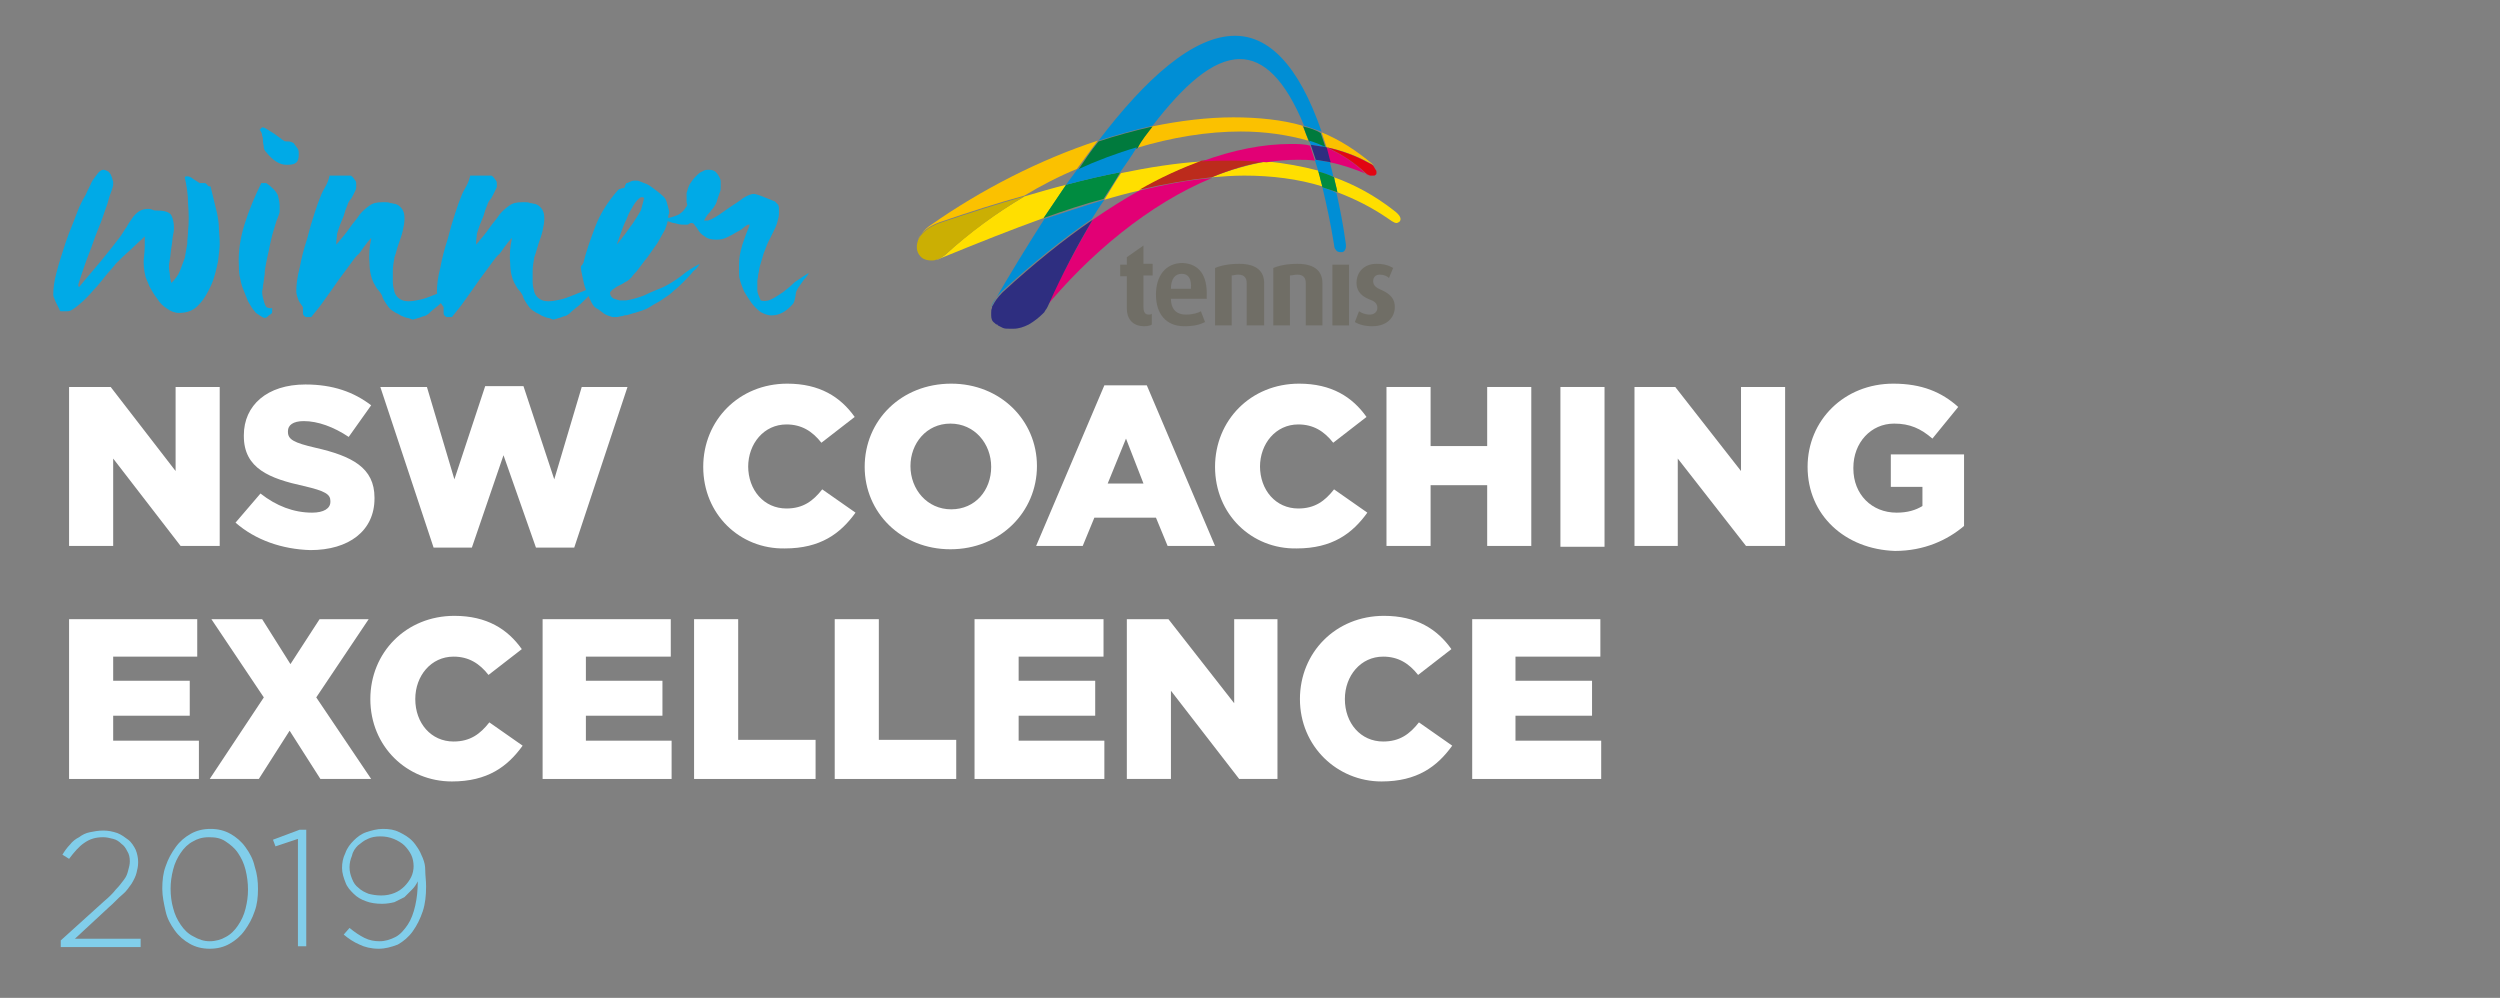 <?xml version="1.0" encoding="utf-8"?>
<!-- Generator: Adobe Illustrator 24.1.2, SVG Export Plug-In . SVG Version: 6.00 Build 0)  -->
<svg version="1.1" id="Layer_1" xmlns="http://www.w3.org/2000/svg" xmlns:xlink="http://www.w3.org/1999/xlink" x="0px" y="0px"
	 width="300.4px" height="119.9px" viewBox="0 0 300.4 119.9" style="enable-background:new 0 0 300.4 119.9;" xml:space="preserve"
	>
<rect x="0" y="0" width="300.4" height="119.9" fill="#808080" stroke="none"/>
<style type="text/css">
	.st0{fill:#81CEEA;}
	.st1{fill:#00AAE7;}
	.st2{fill:#FFDF00;}
	.st3{fill:#FBC100;}
	.st4{fill:#CBAF03;}
	.st5{fill:#BC2B1C;}
	.st6{fill:#E20075;}
	.st7{fill:#E20512;}
	.st8{fill:#008B40;}
	.st9{fill:#007A3D;}
	.st10{fill:#008ED5;}
	.st11{fill:#2E2E80;}
	.st12{fill:#706E66;}
	.st13{fill:#FFFFFF;}
</style>
<g>
	<g>
		<path class="st0" d="M7.3,113l5.2-4.7c0.6-0.5,1.1-1,1.4-1.4c0.4-0.4,0.7-0.8,1-1.2s0.4-0.7,0.5-1.1s0.2-0.7,0.2-1.1
			c0-0.5-0.1-0.9-0.3-1.2c-0.2-0.4-0.4-0.7-0.7-0.9c-0.3-0.3-0.6-0.5-1-0.6c-0.4-0.1-0.8-0.2-1.2-0.2c-0.9,0-1.6,0.2-2.3,0.7
			c-0.6,0.4-1.2,1.1-1.8,1.9l-0.8-0.5c0.3-0.5,0.6-0.9,0.9-1.2c0.3-0.4,0.7-0.7,1.1-0.9c0.4-0.3,0.8-0.5,1.3-0.6s1-0.2,1.6-0.2
			c0.6,0,1.1,0.1,1.7,0.3c0.5,0.2,0.9,0.5,1.3,0.8c0.4,0.3,0.7,0.8,0.9,1.2c0.2,0.5,0.3,1,0.3,1.5v0c0,0.5-0.1,0.9-0.2,1.3
			c-0.1,0.4-0.3,0.8-0.6,1.3c-0.3,0.4-0.6,0.9-1.1,1.3s-1,1-1.6,1.5L9,112.8h7.9v1H7.3V113z"/>
		<path class="st0" d="M25.2,114c-0.9,0-1.7-0.2-2.4-0.6c-0.7-0.4-1.3-0.9-1.8-1.6c-0.5-0.7-0.9-1.4-1.1-2.3s-0.4-1.8-0.4-2.7v0
			c0-1,0.1-1.9,0.4-2.7c0.3-0.9,0.7-1.6,1.2-2.3c0.5-0.7,1.1-1.2,1.8-1.6s1.5-0.6,2.4-0.6c0.9,0,1.7,0.2,2.4,0.6
			c0.7,0.4,1.3,0.9,1.8,1.6s0.9,1.4,1.1,2.3c0.3,0.9,0.4,1.8,0.4,2.7v0c0,1-0.1,1.9-0.4,2.7c-0.3,0.9-0.7,1.6-1.2,2.3
			s-1.1,1.2-1.8,1.6S26.1,114,25.2,114z M25.2,113.1c0.7,0,1.4-0.2,1.9-0.5c0.6-0.3,1.1-0.8,1.5-1.4c0.4-0.6,0.7-1.2,0.9-2
			c0.2-0.8,0.3-1.5,0.3-2.3v0c0-0.8-0.1-1.6-0.3-2.4s-0.5-1.4-0.9-2c-0.4-0.6-0.9-1-1.5-1.4c-0.6-0.4-1.2-0.5-2-0.5
			s-1.4,0.2-1.9,0.5c-0.6,0.3-1.1,0.8-1.5,1.4c-0.4,0.6-0.7,1.2-0.9,2c-0.2,0.8-0.3,1.5-0.3,2.3v0c0,0.8,0.1,1.6,0.3,2.3
			c0.2,0.8,0.5,1.4,0.9,2c0.4,0.6,0.9,1.1,1.5,1.4C23.9,112.9,24.5,113.1,25.2,113.1z"/>
		<path class="st0" d="M35.8,100.8l-2.7,0.9l-0.3-0.8l3.2-1.2h0.8v14h-1V100.8z"/>
		<path class="st0" d="M45.5,114c-0.9,0-1.7-0.2-2.3-0.5c-0.7-0.3-1.3-0.7-1.9-1.2l0.7-0.8c0.6,0.5,1.2,0.9,1.8,1.2
			c0.6,0.3,1.2,0.4,1.8,0.4c0.7,0,1.3-0.2,1.9-0.5s1.1-0.9,1.5-1.5s0.7-1.4,0.9-2.3c0.2-0.9,0.3-1.8,0.3-2.9c-0.2,0.4-0.4,0.7-0.7,1
			c-0.3,0.3-0.6,0.6-0.9,0.9c-0.4,0.2-0.8,0.4-1.2,0.6c-0.4,0.1-0.9,0.2-1.5,0.2c-0.7,0-1.4-0.1-1.9-0.3c-0.6-0.2-1.1-0.5-1.5-0.9
			c-0.4-0.4-0.8-0.8-1-1.4c-0.2-0.5-0.4-1.1-0.4-1.7v0c0-0.6,0.1-1.2,0.4-1.8c0.2-0.6,0.6-1.1,1-1.5s0.9-0.8,1.5-1
			c0.6-0.2,1.3-0.4,2-0.4c0.8,0,1.4,0.1,2,0.4s1.1,0.6,1.5,1c0.3,0.3,0.5,0.6,0.7,0.9s0.4,0.7,0.6,1.2s0.3,0.9,0.3,1.5
			s0.1,1.2,0.1,1.9v0c0,1.1-0.1,2.1-0.4,3c-0.3,0.9-0.7,1.7-1.2,2.4c-0.5,0.7-1.1,1.2-1.8,1.6C47,113.8,46.3,114,45.5,114z
			 M45.8,107.6c0.6,0,1.1-0.1,1.6-0.3c0.5-0.2,0.9-0.5,1.2-0.8c0.3-0.3,0.6-0.7,0.8-1.1s0.3-0.9,0.3-1.3v0c0-0.5-0.1-1-0.3-1.4
			s-0.5-0.8-0.8-1.1c-0.3-0.3-0.8-0.6-1.3-0.8c-0.5-0.2-1-0.3-1.6-0.3c-0.6,0-1.1,0.1-1.5,0.3c-0.5,0.2-0.8,0.5-1.2,0.8
			c-0.3,0.3-0.6,0.7-0.7,1.2c-0.2,0.5-0.3,0.9-0.3,1.4v0c0,0.5,0.1,0.9,0.3,1.4s0.4,0.8,0.8,1.1c0.3,0.3,0.7,0.5,1.2,0.7
			C44.7,107.5,45.2,107.6,45.8,107.6z"/>
	</g>
</g>
<g>
	<path class="st1" d="M26.1,25.7c0.1,0.6,0.2,1.1,0.2,1.6c0,0.5,0.1,1.2,0.1,2c0,0.5-0.1,1.2-0.2,2.1c-0.2,0.9-0.4,1.9-0.8,2.8
		c-0.4,0.9-0.9,1.8-1.5,2.4c-0.6,0.7-1.4,1-2.4,1c-0.5,0-1-0.2-1.4-0.5c-0.5-0.3-0.9-0.7-1.2-1.2c-0.4-0.5-0.6-0.9-0.9-1.4
		c-0.2-0.5-0.4-0.9-0.5-1.2c-0.2-0.8-0.3-1.6-0.2-2.4c0.1-0.8,0.1-1.7,0.1-2.5c-0.5,0.5-1.1,1-1.7,1.6c-0.7,0.6-1.3,1.2-1.8,1.7
		c-0.2,0.3-0.6,0.7-1.1,1.3c-0.5,0.6-1,1.3-1.6,1.9c-0.6,0.7-1.1,1.2-1.7,1.7c-0.6,0.5-1,0.8-1.4,0.8H7.3c-0.1,0-0.1-0.1-0.2-0.3
		c-0.1-0.2-0.2-0.4-0.3-0.6c-0.1-0.2-0.2-0.4-0.3-0.7c-0.1-0.2-0.1-0.4-0.1-0.4c0-0.7,0.1-1.6,0.4-2.7c0.3-1.2,0.7-2.3,1.1-3.6
		c0.4-1.2,0.9-2.3,1.3-3.4c0.4-1.1,0.8-1.8,1.1-2.3c0.2-0.5,0.5-1,0.7-1.5c0.2-0.4,0.5-0.7,0.7-1c0.2-0.3,0.5-0.5,0.7-0.5
		c0.2,0,0.4,0.1,0.6,0.2c0.2,0.2,0.3,0.3,0.4,0.6c0.1,0.2,0.1,0.4,0.2,0.6c0,0.2,0,0.3,0,0.4c0,0.1-0.1,0.5-0.3,1
		c-0.2,0.5-0.3,1-0.4,1.3c-0.2,0.5-0.4,1.2-0.7,2c-0.3,0.8-0.7,1.7-1,2.6c-0.3,0.9-0.7,1.8-1,2.7c-0.3,0.9-0.6,1.7-0.8,2.4
		c0,0,0,0,0,0c0,0.1,0,0.2,0.1,0.3c0.8-1,1.7-2,2.6-3.1c0.9-1.1,1.7-2.1,2.3-2.9c0.3-0.4,0.5-0.8,0.8-1.2c0.2-0.4,0.5-0.8,0.7-1.1
		c0.2-0.3,0.5-0.6,0.8-0.8c0.3-0.2,0.7-0.3,1.1-0.3c0.1,0,0.3,0,0.5,0.1c0.2,0.1,0.4,0.1,0.6,0.1c0.9,0,1.5,0.2,1.7,0.6
		c0.2,0.4,0.3,0.9,0.3,1.5c0,0.1,0,0.4-0.1,0.8c-0.1,0.5-0.1,1-0.2,1.5c-0.1,0.5-0.1,1-0.2,1.5c-0.1,0.5-0.1,0.7-0.1,0.8
		c0,0.1,0,0.4,0.1,0.9c0,0.4,0.1,0.8,0.2,1.1c0.4-0.4,0.8-0.9,1-1.4c0.2-0.5,0.4-1.1,0.6-1.6c0.1-0.6,0.2-1.1,0.3-1.7
		c0-0.6,0.1-1.1,0.1-1.6c0.1-0.9,0.1-2,0-3.2c0-1.2-0.2-2.3-0.4-3.2c0.1-0.1,0.1-0.1,0.1-0.1c0,0,0.1,0,0.3,0c0.1,0,0.4,0.1,0.6,0.3
		c0.3,0.2,0.5,0.3,0.8,0.5l0,0c0,0,0.1,0,0.2,0c0.2,0,0.2,0,0.2,0c-0.1,0,0,0,0.2,0c0.1,0,0.2,0.1,0.3,0.2c0.1,0.2,0.2,0.2,0.4,0.2
		L26.1,25.7z"/>
	<path class="st1" d="M35.9,18.5c0,0.6-0.1,0.9-0.4,1.1c-0.3,0.2-0.7,0.2-1.1,0.2c-0.8,0-1.6-0.5-2.4-1.5c-0.2-0.2-0.3-0.4-0.3-0.6
		c0-0.2-0.1-0.5-0.1-0.7c0-0.2,0-0.5-0.1-0.7c0-0.2-0.1-0.5-0.3-0.7l0.3-0.3c0.2,0,0.4,0.1,0.7,0.3c0.3,0.2,0.5,0.3,0.8,0.5
		c0.3,0.2,0.5,0.4,0.7,0.5c0.2,0.2,0.4,0.3,0.4,0.3c0.1,0.1,0.3,0.1,0.6,0.1c0.2,0,0.4,0.1,0.6,0.2c0.1,0.2,0.3,0.4,0.5,0.7
		C35.9,18.1,35.9,18.3,35.9,18.5 M33.6,24.7c0,0.1,0,0.3,0,0.4c0,0.1,0,0.2,0,0.4c-0.1,0.4-0.3,0.8-0.4,1.1c-0.1,0.3-0.2,0.7-0.3,1
		c-0.1,0.3-0.2,0.7-0.3,1.1c-0.1,0.4-0.2,0.9-0.3,1.4c-0.1,0.4-0.2,0.9-0.3,1.4c-0.1,0.5-0.2,1-0.2,1.5c-0.1,0.5-0.1,0.9-0.2,1.3
		c0,0.4-0.1,0.6-0.1,0.7c0,0.1,0,0.4,0.1,0.8c0.1,0.4,0.2,0.8,0.4,1.1c0.2,0.1,0.5,0.2,0.7,0.1c0,0.1,0,0.2,0,0.3c0,0.1,0,0.2,0,0.3
		c-0.1,0.1-0.2,0.2-0.4,0.3c-0.2,0.2-0.3,0.3-0.5,0.3c-0.1,0-0.3-0.1-0.6-0.3c-0.3-0.2-0.5-0.3-0.6-0.5c-0.3-0.3-0.5-0.7-0.8-1.2
		c-0.2-0.5-0.4-1-0.6-1.5c-0.2-0.5-0.3-1-0.4-1.5c-0.1-0.5-0.1-1-0.1-1.3c-0.1-1.7,0.2-3.4,0.7-5c0.5-1.6,1.2-3.3,2-4.9H32
		c0.7,0.5,1.2,1,1.4,1.5C33.5,23.9,33.6,24.4,33.6,24.7"/>
	<path class="st1" d="M54.9,34.3c-0.2,0.3-0.4,0.6-0.7,0.9c-0.3,0.3-0.6,0.6-0.9,0.9c-0.3,0.3-0.6,0.6-1,0.9s-0.6,0.5-0.8,0.7
		c-0.1,0.1-0.2,0.1-0.3,0.2c-0.2,0.1-0.4,0.1-0.6,0.2c-0.2,0.1-0.4,0.1-0.6,0.2c-0.2,0-0.3,0.1-0.3,0.1c-0.1,0-0.2,0-0.4-0.1
		c-0.2-0.1-0.5-0.1-0.7-0.2c-0.3-0.1-0.5-0.2-0.8-0.4c-0.3-0.1-0.5-0.3-0.7-0.4c-0.3-0.2-0.5-0.5-0.7-0.8c-0.2-0.3-0.4-0.6-0.5-1
		c-0.1-0.2-0.3-0.5-0.5-0.7c-0.2-0.2-0.3-0.5-0.5-0.8c-0.3-0.6-0.5-1.4-0.5-2.4c-0.1-1,0-2,0.2-2.9c0,0,0,0,0,0c0,0,0-0.1,0-0.1
		c-0.3,0.3-0.6,0.7-0.9,1.1c-0.3,0.4-0.5,0.8-0.8,1c-0.3,0.3-0.7,0.9-1.3,1.7c-0.6,0.8-1.2,1.6-1.8,2.5c-0.6,0.8-1.1,1.6-1.6,2.2
		c-0.5,0.6-0.8,1-0.8,1h-0.6c-0.1,0-0.2-0.1-0.3-0.2c-0.1-0.1-0.1-0.2-0.1-0.4c0-0.1,0-0.3,0-0.4c0-0.1,0-0.2,0-0.2
		c-0.3-0.4-0.5-0.7-0.6-1c-0.1-0.3-0.2-0.6-0.2-0.9c0-0.7,0.1-1.7,0.4-2.8c0.2-1.1,0.5-2.3,0.9-3.5c0.3-1.2,0.6-2.2,0.9-3.1
		c0.3-0.9,0.5-1.5,0.6-1.7c0.1-0.3,0.3-0.8,0.6-1.3c0.3-0.5,0.5-1,0.6-1.5c0.5,0,1,0,1.5,0c0.5,0,0.8,0,1,0c0.1,0,0.2,0.1,0.3,0.2
		c0.1,0.1,0.2,0.3,0.3,0.4c0.1,0.1,0.1,0.3,0.1,0.4c0,0.2,0,0.2,0,0.3c0,0.1,0,0.3-0.1,0.5c-0.1,0.2-0.2,0.4-0.3,0.6
		c-0.1,0.2-0.2,0.4-0.4,0.6c-0.1,0.2-0.2,0.3-0.2,0.4c-0.1,0.3-0.3,0.7-0.4,1.1c-0.1,0.4-0.3,0.8-0.5,1.3c-0.2,0.5-0.3,0.9-0.4,1.2
		c0,0.3-0.1,0.7-0.1,1.3c0.6-0.7,1.2-1.4,1.6-2c0.4-0.6,0.9-1.1,1.2-1.6c0.4-0.5,0.8-0.8,1.2-1.1c0.4-0.3,0.9-0.4,1.5-0.4
		c0.1,0,0.2,0,0.4,0c0.2,0,0.4,0,0.6,0.1c0.2,0,0.4,0.1,0.6,0.1c0.2,0.1,0.3,0.1,0.4,0.2c0.3,0.2,0.5,0.5,0.6,0.8
		c0.1,0.3,0.1,0.6,0.1,0.8c0,0.5-0.1,0.9-0.2,1.4c-0.1,0.5-0.3,1-0.5,1.6c-0.2,0.5-0.3,1.1-0.5,1.6c-0.1,0.6-0.2,1.1-0.2,1.7
		c0,0.5,0,0.9,0,1.3c0,0.4,0.1,0.8,0.2,1.2c0.1,0.3,0.3,0.6,0.6,0.8c0.3,0.2,0.6,0.3,1.1,0.3c0.5,0,0.9-0.1,1.4-0.2
		c0.5-0.1,1-0.3,1.5-0.5c0.5-0.2,1-0.4,1.5-0.6C54,34.6,54.5,34.4,54.9,34.3"/>
	<path class="st1" d="M71.8,34.3c-0.2,0.3-0.4,0.6-0.7,0.9c-0.3,0.3-0.6,0.6-0.9,0.9c-0.3,0.3-0.6,0.6-1,0.9s-0.6,0.5-0.8,0.7
		c-0.1,0.1-0.2,0.1-0.3,0.2c-0.2,0.1-0.4,0.1-0.6,0.2c-0.2,0.1-0.4,0.1-0.6,0.2c-0.2,0-0.3,0.1-0.3,0.1c-0.1,0-0.2,0-0.4-0.1
		c-0.2-0.1-0.5-0.1-0.7-0.2c-0.3-0.1-0.5-0.2-0.8-0.4c-0.3-0.1-0.5-0.3-0.7-0.4c-0.3-0.2-0.5-0.5-0.7-0.8c-0.2-0.3-0.4-0.6-0.5-1
		c-0.1-0.2-0.3-0.5-0.5-0.7c-0.2-0.2-0.3-0.5-0.5-0.8c-0.3-0.6-0.5-1.4-0.5-2.4c-0.1-1,0-2,0.2-2.9c0,0,0,0,0,0c0,0,0-0.1,0-0.1
		c-0.3,0.3-0.6,0.7-0.9,1.1c-0.3,0.4-0.5,0.8-0.8,1c-0.3,0.3-0.7,0.9-1.3,1.7c-0.6,0.8-1.2,1.6-1.8,2.5c-0.6,0.8-1.1,1.6-1.6,2.2
		c-0.5,0.6-0.8,1-0.8,1h-0.6c-0.1,0-0.2-0.1-0.3-0.2c-0.1-0.1-0.1-0.2-0.1-0.4c0-0.1,0-0.3,0-0.4c0-0.1,0-0.2,0-0.2
		c-0.3-0.4-0.5-0.7-0.6-1c-0.1-0.3-0.2-0.6-0.2-0.9c0-0.7,0.1-1.7,0.4-2.8c0.2-1.1,0.5-2.3,0.9-3.5c0.3-1.2,0.6-2.2,0.9-3.1
		c0.3-0.9,0.5-1.5,0.6-1.7c0.1-0.3,0.3-0.8,0.6-1.3c0.3-0.5,0.5-1,0.6-1.5c0.5,0,1,0,1.5,0c0.5,0,0.8,0,1,0c0.1,0,0.2,0.1,0.3,0.2
		c0.1,0.1,0.2,0.3,0.3,0.4c0.1,0.1,0.1,0.3,0.1,0.4c0,0.2,0,0.2,0,0.3c0,0.1-0.1,0.3-0.2,0.5c-0.1,0.2-0.2,0.4-0.3,0.6
		c-0.1,0.2-0.2,0.4-0.4,0.6c-0.1,0.2-0.2,0.3-0.2,0.4c-0.1,0.3-0.3,0.7-0.4,1.1c-0.1,0.4-0.3,0.8-0.5,1.3c-0.2,0.5-0.3,0.9-0.4,1.2
		c0,0.3-0.1,0.7-0.1,1.3c0.6-0.7,1.2-1.4,1.6-2c0.4-0.6,0.9-1.1,1.2-1.6c0.4-0.5,0.8-0.8,1.2-1.1c0.4-0.3,0.9-0.4,1.5-0.4
		c0.1,0,0.2,0,0.4,0c0.2,0,0.4,0,0.6,0.1c0.2,0,0.4,0.1,0.6,0.1c0.2,0.1,0.3,0.1,0.4,0.2c0.3,0.2,0.5,0.5,0.6,0.8
		c0.1,0.3,0.1,0.6,0.1,0.8c0,0.5-0.1,0.9-0.2,1.4c-0.1,0.5-0.3,1-0.5,1.6s-0.3,1.1-0.5,1.6c-0.1,0.6-0.2,1.1-0.2,1.7
		c0,0.5,0,0.9,0,1.3c0,0.4,0.1,0.8,0.2,1.2c0.1,0.3,0.3,0.6,0.6,0.8c0.3,0.2,0.6,0.3,1.1,0.3c0.5,0,0.9-0.1,1.4-0.2
		c0.5-0.1,1-0.3,1.5-0.5c0.5-0.2,1-0.4,1.5-0.6C71,34.6,71.4,34.4,71.8,34.3"/>
	<path class="st1" d="M77.4,23.8c-0.1-0.1-0.2-0.1-0.2-0.1H77c-0.3,0.2-0.6,0.5-0.9,1c-0.3,0.5-0.6,1-0.8,1.6
		c-0.3,0.6-0.5,1.1-0.7,1.7c-0.2,0.6-0.4,1.1-0.5,1.4c0.2-0.2,0.4-0.5,0.8-1c0.4-0.5,0.7-1,1.1-1.5c0.4-0.6,0.7-1.1,1-1.6
		C77.2,24.6,77.3,24.2,77.4,23.8 M84.1,31.7c-0.2,0.3-0.4,0.6-0.8,0.9c-0.3,0.4-0.7,0.8-1.1,1.2c-0.4,0.4-0.8,0.8-1.2,1.1
		c-0.4,0.4-0.7,0.6-1,0.8c-0.3,0.2-0.7,0.5-1.1,0.7c-0.4,0.2-0.8,0.5-1.2,0.7c-0.2,0.1-0.5,0.2-0.8,0.3c-0.3,0.1-0.7,0.2-1,0.3
		c-0.3,0.1-0.6,0.2-0.9,0.2C74.8,38,74.7,38,74.6,38c-0.1,0-0.3,0.1-0.5,0.1c-0.2,0-0.4,0-0.5,0c-0.3-0.1-0.7-0.2-1-0.4
		c-0.3-0.2-0.6-0.5-1-0.7c-0.2-0.1-0.4-0.4-0.6-0.8c-0.2-0.4-0.4-0.9-0.6-1.4c-0.2-0.5-0.3-1-0.4-1.5c-0.1-0.5-0.2-0.9-0.2-1.1
		c0-0.1,0-0.3,0.1-0.3c0.1-0.1,0.1-0.2,0.2-0.3c0.3-1.3,0.8-2.7,1.4-4.3c0.6-1.6,1.5-3,2.7-4.4c0.1-0.1,0.2-0.2,0.3-0.2
		c0.1,0,0.2-0.1,0.4-0.1c0.1,0,0.2-0.1,0.2-0.3c0.1-0.1,0.1-0.3,0.2-0.3c0.1,0,0.3-0.1,0.5-0.2c0.2-0.1,0.4-0.1,0.6-0.1
		c0.1,0,0.3,0,0.5,0.1c0.2,0.1,0.3,0.1,0.5,0.2c0.4,0.1,0.8,0.4,1.2,0.7c0.4,0.3,0.8,0.6,1.2,1c0.2,0.2,0.3,0.5,0.4,0.9
		c0.1,0.4,0.2,0.7,0.2,0.8c0,0.1,0,0.3,0,0.3c-0.1,0.1-0.1,0.2-0.1,0.3c0,0.5-0.2,1.1-0.4,1.6c-0.3,0.5-0.6,1.1-0.9,1.6
		c-0.4,0.6-0.8,1.1-1.2,1.7c-0.5,0.6-0.9,1.2-1.3,1.7c-0.2,0.2-0.4,0.4-0.6,0.7c-0.3,0.3-0.5,0.5-0.8,0.6c0,0-0.1,0.1-0.3,0.2
		c-0.2,0.1-0.4,0.2-0.6,0.3c-0.2,0.1-0.4,0.3-0.6,0.4c-0.2,0.2-0.3,0.3-0.3,0.4c0,0.3,0.2,0.6,0.5,0.7c0.3,0.1,0.6,0.2,0.7,0.2
		c0.1,0,0.3,0,0.3,0c0.1,0,0.2,0,0.4,0c0.7-0.1,1.4-0.3,2.2-0.6c0.8-0.4,1.6-0.7,2.3-1c0.6-0.3,1.3-0.7,2.1-1.3
		C82.5,32.6,83.3,32.1,84.1,31.7"/>
	<path class="st1" d="M97.2,32.8c-0.1,0.2-0.3,0.5-0.6,0.8c-0.2,0.3-0.5,0.7-0.7,1c-0.2,0.3-0.3,0.6-0.3,0.9c-0.1,0.4-0.1,0.7-0.3,1
		c-0.8,0.9-1.6,1.4-2.6,1.4c-0.5,0-0.9-0.2-1.3-0.4c-0.4-0.3-0.8-0.7-1.1-1.1c-0.3-0.4-0.6-0.9-0.9-1.4c-0.2-0.5-0.4-1-0.5-1.4
		c-0.1-0.3-0.1-0.6-0.1-1c0-0.4,0-0.7,0-0.8c0-0.7,0.1-1.4,0.4-2.4c0.3-0.9,0.6-1.7,0.9-2.4c0,0,0,0,0,0h0c0,0-0.1,0-0.1,0
		c0,0-0.1,0-0.1,0c-0.1,0-0.2,0.1-0.5,0.3c-0.2,0.2-0.5,0.4-0.9,0.6c-0.3,0.2-0.7,0.4-1.1,0.6c-0.4,0.2-0.8,0.3-1.3,0.3
		c-0.6,0-1-0.1-1.3-0.3c-0.3-0.2-0.6-0.4-0.8-0.7c-0.2-0.3-0.3-0.5-0.5-0.7c-0.1-0.2-0.2-0.3-0.4-0.3c-0.1,0-0.2,0-0.3,0.1
		c0,0-0.1,0.1-0.3,0.1c-0.4,0-0.8,0-1.1-0.1c-0.3-0.1-0.6-0.1-0.8-0.2c-0.2-0.1-0.4-0.1-0.6-0.2c-0.2-0.1-0.4-0.1-0.7-0.1
		c0.2-0.1,0.5-0.1,0.8-0.2c0.3,0,0.6-0.1,0.9-0.2c0.3-0.1,0.6-0.2,0.8-0.4c0.3-0.2,0.5-0.5,0.7-0.8c0.1-0.1,0.1-0.2,0-0.5
		c0-0.3,0-0.7,0-1.1c0.1-0.4,0.2-0.7,0.4-1.1c0.2-0.3,0.4-0.6,0.7-0.9c0.3-0.3,0.5-0.5,0.8-0.6c0.3-0.2,0.5-0.2,0.8-0.2
		c0.5,0,0.8,0.2,1,0.5c0.2,0.3,0.4,0.6,0.4,0.9c0,0.1,0,0.3,0,0.6c0,0.3,0,0.5-0.1,0.7c-0.2,0.5-0.3,0.9-0.4,1.2
		c-0.1,0.3-0.3,0.5-0.4,0.7c-0.2,0.2-0.3,0.4-0.5,0.6c-0.2,0.2-0.4,0.5-0.6,0.9l0,0H85c0.2,0,0.6-0.2,1.1-0.5c0.5-0.3,1-0.7,1.6-1.1
		c0.6-0.4,1.1-0.7,1.6-1.1c0.5-0.3,0.9-0.5,1.3-0.5c0.1,0,0.5,0.1,1,0.3c0.5,0.2,1,0.4,1.5,0.6c0.1,0.1,0.1,0.1,0.2,0.2
		c0.1,0.1,0.2,0.2,0.2,0.2c0.1,0.2,0.1,0.4,0.1,0.6c0,0.2,0,0.4,0,0.5c0,0.3-0.1,0.6-0.2,1c-0.1,0.4-0.3,0.8-0.5,1.2
		c-0.2,0.4-0.4,0.8-0.6,1.2c-0.2,0.4-0.3,0.8-0.4,1c-0.1,0.2-0.2,0.5-0.3,0.9c-0.1,0.3-0.2,0.7-0.3,1c-0.1,0.4-0.1,0.7-0.2,1
		c0,0.3-0.1,0.6-0.1,0.8c0,0.4,0,0.8,0,1.1c0,0.3,0.2,0.7,0.4,1.2c0.3,0.1,0.8,0.1,1.2-0.1c0.5-0.2,1-0.6,1.5-0.9
		c0.5-0.4,1-0.8,1.4-1.2C96.4,33.3,96.8,33,97.2,32.8"/>
	<path class="st2" d="M128.1,22.2c-1.6,0.4-3.3,0.9-5,1.4c-3.4,2-6.6,4.3-9.5,7c-0.4,0.3-0.7,0.5-1.1,0.6c0.2,0,0.4-0.1,0.6-0.2
		c4.4-1.8,8.4-3.4,12.3-4.8C126.3,24.9,127.2,23.6,128.1,22.2 M160.3,21.3c0.1,0.6,0.3,1.2,0.4,1.8c2.1,0.8,4.1,1.8,6,3.1
		c0.3,0.2,0.8,0.6,1.1,0.6c0.1,0,0.3-0.1,0.4-0.2c0.2-0.3,0.1-0.7-0.7-1.3C165.2,23.5,162.8,22.2,160.3,21.3 M152.2,19.4
		c-2.2,0.4-4.4,1-6.6,1.9c1.3-0.1,2.6-0.2,3.9-0.2c3.3,0,6.5,0.4,9.4,1.3c-0.2-0.6-0.3-1.3-0.5-1.9C156.5,20,154.4,19.6,152.2,19.4
		 M144.4,19.4c-3.1,0.2-6.3,0.7-9.7,1.4c-0.7,1-1.3,2.1-2,3.2c1.4-0.4,2.8-0.8,4.2-1.1C139.5,21.4,142,20.2,144.4,19.4"/>
	<path class="st3" d="M131.9,16.9c-7,2.3-14,5.9-20,10.1c-0.9,0.6-1.3,1.2-1.6,1.8c0.3-0.8,1.2-1.6,2.6-2.1
		c3.5-1.2,6.9-2.3,10.2-3.2c2-1.2,4.1-2.3,6.3-3.2C130.2,19.2,131.1,18,131.9,16.9 M158.8,15.9c0.2,0.6,0.4,1.2,0.6,1.8
		c0,0,0.1,0,0.1,0c1.8,0.4,3.5,1,5.1,1.9c0,0,0.2,0.1,0.5,0.3c0,0,0,0,0,0c-0.1-0.1-0.2-0.2-0.2-0.2C163,18.1,161,16.8,158.8,15.9
		 M148.2,14.1c-3.1,0-6.4,0.4-9.8,1.1c-0.6,0.8-1.2,1.7-1.9,2.6c4.3-1.3,8.6-2,12.6-2c2.9,0,5.6,0.4,8.1,1.1
		c-0.2-0.6-0.4-1.2-0.7-1.8C154.1,14.4,151.2,14.1,148.2,14.1"/>
	<path class="st4" d="M123.1,23.6c-3.2,0.9-6.6,2-10.2,3.2c-1.4,0.5-2.3,1.3-2.6,2.1c-0.3,0.9-0.1,1.6,0.5,2.1
		c0.3,0.2,0.7,0.3,1.1,0.3c0.2,0,0.4,0,0.6-0.1c0.4-0.1,0.7-0.3,1.1-0.6C116.5,28,119.7,25.6,123.1,23.6"/>
	<path class="st5" d="M148,19.2c-1.2,0-2.4,0-3.6,0.1c-2.4,0.9-4.9,2-7.5,3.5c3-0.7,5.9-1.2,8.7-1.5c2.2-0.9,4.4-1.6,6.6-1.9
		C150.9,19.3,149.4,19.2,148,19.2"/>
	<path class="st6" d="M145.6,21.4c-2.8,0.2-5.7,0.8-8.7,1.5c-1.8,1-3.7,2.2-5.6,3.5c-1.9,3.2-3.7,6.7-5.5,10.1h0
		c0,0-0.3,0.5-0.4,0.7C130.9,30.5,138.1,24.5,145.6,21.4 M155.1,17.3c-3.3,0-6.9,0.7-10.7,2.1c1.2-0.1,2.5-0.1,3.6-0.1
		c1.5,0,2.9,0.1,4.2,0.2c1.2-0.2,2.5-0.3,3.7-0.3c0.7,0,1.4,0,2.1,0.1c-0.2-0.6-0.4-1.3-0.6-1.8C156.7,17.3,155.9,17.3,155.1,17.3"
		/>
	<path class="st6" d="M159.3,17.7c0.2,0.6,0.3,1.2,0.5,1.8c1.5,0.3,2.9,0.8,4.4,1.4c0,0,0.4,0.2,0.7,0.2c0,0,0.1,0,0.1,0
		c0.1,0,0.2,0,0.2-0.1c-0.1,0.1-0.2,0.1-0.3,0.1c-0.1,0-0.2,0-0.3,0c-0.4-0.1-0.6-0.3-0.6-0.3C162.7,19.5,161.2,18.5,159.3,17.7
		C159.4,17.7,159.3,17.7,159.3,17.7"/>
	<path class="st7" d="M159.4,17.7c1.8,0.8,3.3,1.8,4.7,3.1c0,0,0.2,0.2,0.6,0.3c0.1,0,0.2,0,0.3,0c0.1,0,0.2,0,0.3-0.1
		c0.1-0.1,0.1-0.1,0.1-0.3c0-0.1,0-0.2-0.1-0.3c-0.1-0.2-0.2-0.3-0.3-0.5c-0.2-0.2-0.5-0.3-0.5-0.3
		C162.9,18.7,161.2,18.1,159.4,17.7"/>
	<path class="st8" d="M134.6,20.7c-2.1,0.4-4.3,0.9-6.5,1.5c-0.9,1.3-1.8,2.7-2.7,4c2.5-0.9,4.9-1.7,7.2-2.3
		C133.3,22.8,134,21.8,134.6,20.7"/>
	<path class="st9" d="M156.6,15.2c0.2,0.6,0.4,1.1,0.7,1.8c0.7,0.2,1.4,0.5,2,0.8c-0.2-0.6-0.4-1.2-0.6-1.8
		C158.1,15.6,157.4,15.4,156.6,15.2 M138.5,15.2c-2.2,0.5-4.4,1.1-6.5,1.8c-0.9,1.1-1.7,2.3-2.5,3.5c2.4-1.1,4.8-2,7.2-2.7
		C137.2,16.8,137.9,16,138.5,15.2"/>
	<path class="st10" d="M132.7,24c-2.3,0.7-4.7,1.5-7.2,2.3c-2.1,3.3-4.2,6.7-6.2,10.2c0,0-0.1,0.2-0.2,0.4c0-0.1,0.1-0.2,0.1-0.3
		c0.2-0.4,0.5-0.9,1.2-1.6c3.7-3.4,7.3-6.3,10.8-8.7C131.7,25.5,132.2,24.7,132.7,24 M136.6,17.7c-2.4,0.7-4.8,1.6-7.2,2.7
		c-0.4,0.6-0.9,1.2-1.3,1.8c2.3-0.6,4.4-1.1,6.5-1.5C135.3,19.7,136,18.7,136.6,17.7 M157.3,16.9c0.1,0.2,0.1,0.3,0.2,0.5
		c0.6,0.1,1.3,0.2,1.9,0.3c0,0,0,0,0,0C158.7,17.4,158,17.1,157.3,16.9 M148.4,4.3c-5,0-10.7,5.1-16.4,12.6c2.2-0.7,4.4-1.3,6.5-1.8
		c3.7-4.8,7.2-8,10.5-8c2.8,0,5.4,2.4,7.7,8c0.7,0.2,1.4,0.5,2.1,0.7C156,7.7,152.4,4.3,148.4,4.3"/>
	<path class="st10" d="M158.9,22.5c0.5,2.1,1,4.4,1.4,6.9c0,0,0,0.4,0.2,0.6c0.1,0.2,0.3,0.3,0.6,0.3c0.1,0,0.2,0,0.2,0
		c0.6-0.2,0.4-1.1,0.4-1.1c-0.3-2.2-0.7-4.2-1.1-6C160.1,22.9,159.5,22.7,158.9,22.5 M158,19.2c0.1,0.5,0.3,0.9,0.4,1.4
		c0.6,0.2,1.2,0.4,1.8,0.6c-0.1-0.6-0.3-1.2-0.4-1.7C159.2,19.4,158.6,19.3,158,19.2"/>
	<path class="st8" d="M158.4,20.6c0.2,0.6,0.3,1.2,0.5,1.9c0.6,0.2,1.2,0.4,1.8,0.6c-0.1-0.6-0.3-1.2-0.4-1.8
		C159.7,21,159.1,20.8,158.4,20.6"/>
	<path class="st11" d="M131.3,26.4c-3.5,2.4-7.1,5.3-10.8,8.7c-0.7,0.7-1,1.2-1.2,1.6c-0.1,0.1-0.1,0.2-0.1,0.3
		c-0.1,0.2-0.1,0.4-0.1,0.6c0,0.1,0,0.2,0,0.3c0,0.4,0.1,0.7,0.4,0.9c0.1,0.1,0.2,0.2,0.3,0.2c0,0,0,0,0,0c0,0,0.1,0,0.1,0.1
		c0.2,0.1,0.4,0.2,0.6,0.3c0.2,0.1,0.5,0.1,0.8,0.1c0.1,0,0.1,0,0.2,0c0.1,0,0.2,0,0.3,0c0.6,0,1.2-0.2,1.8-0.5
		c0.7-0.4,1.3-0.9,1.7-1.3c0.1-0.1,0.1-0.1,0.2-0.2c0-0.1,0.1-0.1,0.1-0.2c0.2-0.2,0.4-0.7,0.4-0.7h0
		C127.6,33,129.4,29.6,131.3,26.4 M157.5,17.4c0.2,0.6,0.4,1.2,0.6,1.8c0.6,0.1,1.2,0.2,1.8,0.3c-0.2-0.6-0.3-1.2-0.5-1.8
		C158.7,17.6,158.1,17.5,157.5,17.4"/>
	<path class="st12" d="M137.5,39.2c-1.5,0-2.1-1-2.1-2.1v-3.9h-0.8v-1.4h0.8v-0.9l2-1.4v2.2h1.1v1.4h-1.1v3.8c0,0.6,0.2,0.9,0.6,0.9
		c0.2,0,0.3,0,0.4-0.1V39C138.3,39.1,137.9,39.2,137.5,39.2"/>
	<path class="st12" d="M149.8,39.1V34c0-0.5-0.2-1-1-1c-0.4,0-0.6,0.1-0.8,0.1v6h-2v-6.9c0.7-0.3,1.7-0.5,2.9-0.5c2.2,0,3,1,3,2.3
		v5.1H149.8z"/>
	<path class="st12" d="M156.9,39.1V34c0-0.5-0.2-1-1-1c-0.4,0-0.6,0.1-0.9,0.1v6h-2v-6.9c0.7-0.3,1.7-0.5,2.9-0.5c2.2,0,3,1,3,2.3
		v5.1H156.9z"/>
	<path class="st12" d="M164.9,39.2c-0.9,0-1.6-0.2-2.1-0.5l0.5-1.3c0.3,0.2,0.7,0.4,1.3,0.4c0.5,0,0.9-0.3,0.9-0.8
		c0-0.5-0.3-0.8-0.9-1c-1.3-0.5-1.6-1.3-1.6-2c0-1.3,0.9-2.3,2.4-2.3c0.9,0,1.5,0.2,2,0.5l-0.5,1.2c-0.2-0.2-0.6-0.4-1.1-0.4
		c-0.5,0-0.8,0.3-0.8,0.8c0,0.5,0.4,0.8,0.9,1c1.4,0.6,1.7,1.3,1.7,2.1C167.6,38.2,166.6,39.2,164.9,39.2"/>
	<path class="st12" d="M145,35.6l0,0.3h-4.3c0,0.5,0.1,1.9,1.8,1.9c0.8,0,1.5-0.2,1.8-0.4l0.5,1.3c-0.6,0.3-1.3,0.5-2.5,0.5
		c-2.2,0-3.4-1.5-3.4-3.8c0-2.3,1.2-3.8,3.2-3.8C144.1,31.7,145.1,33.1,145,35.6 M142,32.9c-0.8,0-1.3,0.6-1.3,1.8h2.4
		C143.2,33.5,142.8,32.9,142,32.9"/>
	<rect x="160.1" y="31.8" class="st12" width="2" height="7.3"/>
	<polygon class="st13" points="8.3,46.5 13.3,46.5 21.1,56.6 21.1,46.5 26.4,46.5 26.4,65.6 21.7,65.6 13.6,55.1 13.6,65.6 
		8.3,65.6 	"/>
	<path class="st13" d="M28.3,62.8l3-3.5c1.9,1.5,4,2.3,6.2,2.3c1.4,0,2.2-0.5,2.2-1.3v-0.1c0-0.8-0.6-1.2-3.2-1.8
		c-4.1-0.9-7.2-2.1-7.2-6v-0.1c0-3.6,2.8-6.1,7.4-6.1c3.3,0,5.8,0.9,7.9,2.5l-2.7,3.8c-1.8-1.2-3.7-1.9-5.4-1.9
		c-1.3,0-1.9,0.5-1.9,1.2v0.1c0,0.9,0.7,1.3,3.3,1.9c4.4,1,7.1,2.4,7.1,6v0.1c0,3.9-3.1,6.2-7.7,6.2C33.9,66,30.7,64.9,28.3,62.8"/>
	<polygon class="st13" points="45.7,46.5 51.3,46.5 54.6,57.6 58.3,46.4 62.9,46.4 66.6,57.6 69.9,46.5 75.4,46.5 69,65.8 
		64.4,65.8 60.5,54.7 56.7,65.8 52.1,65.8 	"/>
	<path class="st13" d="M84.5,56.1L84.5,56.1c0-5.6,4.3-10,10.1-10c3.9,0,6.4,1.6,8.1,4l-4,3.1c-1.1-1.4-2.4-2.2-4.2-2.2
		c-2.7,0-4.6,2.3-4.6,5.1V56c0,2.9,1.9,5.1,4.6,5.1c2,0,3.2-0.9,4.3-2.3l4,2.8c-1.8,2.5-4.2,4.3-8.5,4.3
		C88.9,66,84.5,61.8,84.5,56.1"/>
	<path class="st13" d="M119.1,56.1L119.1,56.1c0-2.8-2-5.2-4.9-5.2c-2.9,0-4.8,2.4-4.8,5.1V56c0,2.8,2,5.2,4.9,5.2
		C117.2,61.2,119.1,58.9,119.1,56.1 M103.9,56.1L103.9,56.1c0-5.6,4.4-10,10.4-10c5.9,0,10.3,4.4,10.3,9.9V56c0,5.5-4.4,10-10.4,10
		C108.3,66,103.9,61.6,103.9,56.1"/>
	<path class="st13" d="M137.4,58.1l-2.1-5.4l-2.2,5.4H137.4z M132.7,46.3h5.1l8.2,19.3h-5.7l-1.4-3.4h-7.4l-1.4,3.4h-5.6L132.7,46.3
		z"/>
	<path class="st13" d="M146,56.1L146,56.1c0-5.6,4.3-10,10.1-10c3.9,0,6.4,1.6,8.1,4l-4,3.1c-1.1-1.4-2.4-2.2-4.2-2.2
		c-2.7,0-4.6,2.3-4.6,5.1V56c0,2.9,1.9,5.1,4.6,5.1c2,0,3.2-0.9,4.3-2.3l4,2.8c-1.8,2.5-4.2,4.3-8.5,4.3C150.4,66,146,61.8,146,56.1
		"/>
	<polygon class="st13" points="166.6,46.5 171.9,46.5 171.9,53.6 178.7,53.6 178.7,46.5 184,46.5 184,65.6 178.7,65.6 178.7,58.3 
		171.9,58.3 171.9,65.6 166.6,65.6 	"/>
	<rect x="187.5" y="46.5" class="st13" width="5.3" height="19.2"/>
	<polygon class="st13" points="196.4,46.5 201.3,46.5 209.2,56.6 209.2,46.5 214.5,46.5 214.5,65.6 209.8,65.6 201.6,55.1 
		201.6,65.6 196.4,65.6 	"/>
	<path class="st13" d="M217.2,56.1L217.2,56.1c0-5.6,4.4-10,10.3-10c3.4,0,5.8,1,7.8,2.8l-3.1,3.8c-1.4-1.2-2.7-1.8-4.6-1.8
		c-2.8,0-4.9,2.3-4.9,5.3v0.1c0,3.1,2.2,5.3,5.2,5.3c1.3,0,2.3-0.3,3.1-0.8v-2.3h-3.8v-3.9h8.8v8.6c-2,1.7-4.8,3-8.3,3
		C221.7,66,217.2,61.9,217.2,56.1"/>
	<polygon class="st13" points="8.3,74.4 23.7,74.4 23.7,78.9 13.6,78.9 13.6,81.8 22.8,81.8 22.8,86 13.6,86 13.6,89 23.9,89 
		23.9,93.6 8.3,93.6 	"/>
	<polygon class="st13" points="31.7,83.8 25.4,74.4 31.5,74.4 34.9,79.8 38.4,74.4 44.3,74.4 38,83.8 44.6,93.6 38.5,93.6 
		34.8,87.8 31.1,93.6 25.2,93.6 	"/>
	<path class="st13" d="M44.5,84L44.5,84c0-5.6,4.3-10,10.1-10c3.9,0,6.4,1.6,8.1,4l-4,3.1c-1.1-1.4-2.4-2.2-4.2-2.2
		c-2.7,0-4.6,2.3-4.6,5.1V84c0,2.9,1.9,5.1,4.6,5.1c2,0,3.2-0.9,4.3-2.3l4,2.8c-1.8,2.5-4.2,4.3-8.5,4.3
		C48.9,93.9,44.5,89.7,44.5,84"/>
	<polygon class="st13" points="65.2,74.4 80.6,74.4 80.6,78.9 70.4,78.9 70.4,81.8 79.6,81.8 79.6,86 70.4,86 70.4,89 80.7,89 
		80.7,93.6 65.2,93.6 	"/>
	<polygon class="st13" points="83.4,74.4 88.7,74.4 88.7,88.9 98,88.9 98,93.6 83.4,93.6 	"/>
	<polygon class="st13" points="100.3,74.4 105.6,74.4 105.6,88.9 114.9,88.9 114.9,93.6 100.3,93.6 	"/>
	<polygon class="st13" points="117.1,74.4 132.6,74.4 132.6,78.9 122.4,78.9 122.4,81.8 131.6,81.8 131.6,86 122.4,86 122.4,89 
		132.7,89 132.7,93.6 117.1,93.6 	"/>
	<polygon class="st13" points="135.4,74.4 140.4,74.4 148.3,84.5 148.3,74.4 153.5,74.4 153.5,93.6 148.9,93.6 140.7,83 140.7,93.6 
		135.4,93.6 	"/>
	<path class="st13" d="M156.2,84L156.2,84c0-5.6,4.3-10,10.1-10c3.9,0,6.4,1.6,8.1,4l-4,3.1c-1.1-1.4-2.4-2.2-4.2-2.2
		c-2.7,0-4.6,2.3-4.6,5.1V84c0,2.9,1.9,5.1,4.6,5.1c2,0,3.2-0.9,4.3-2.3l4,2.8c-1.8,2.5-4.2,4.3-8.5,4.3
		C160.7,93.9,156.2,89.7,156.2,84"/>
	<polygon class="st13" points="176.9,74.4 192.3,74.4 192.3,78.9 182.1,78.9 182.1,81.8 191.3,81.8 191.3,86 182.1,86 182.1,89 
		192.4,89 192.4,93.6 176.9,93.6 	"/>
</g>
</svg>
